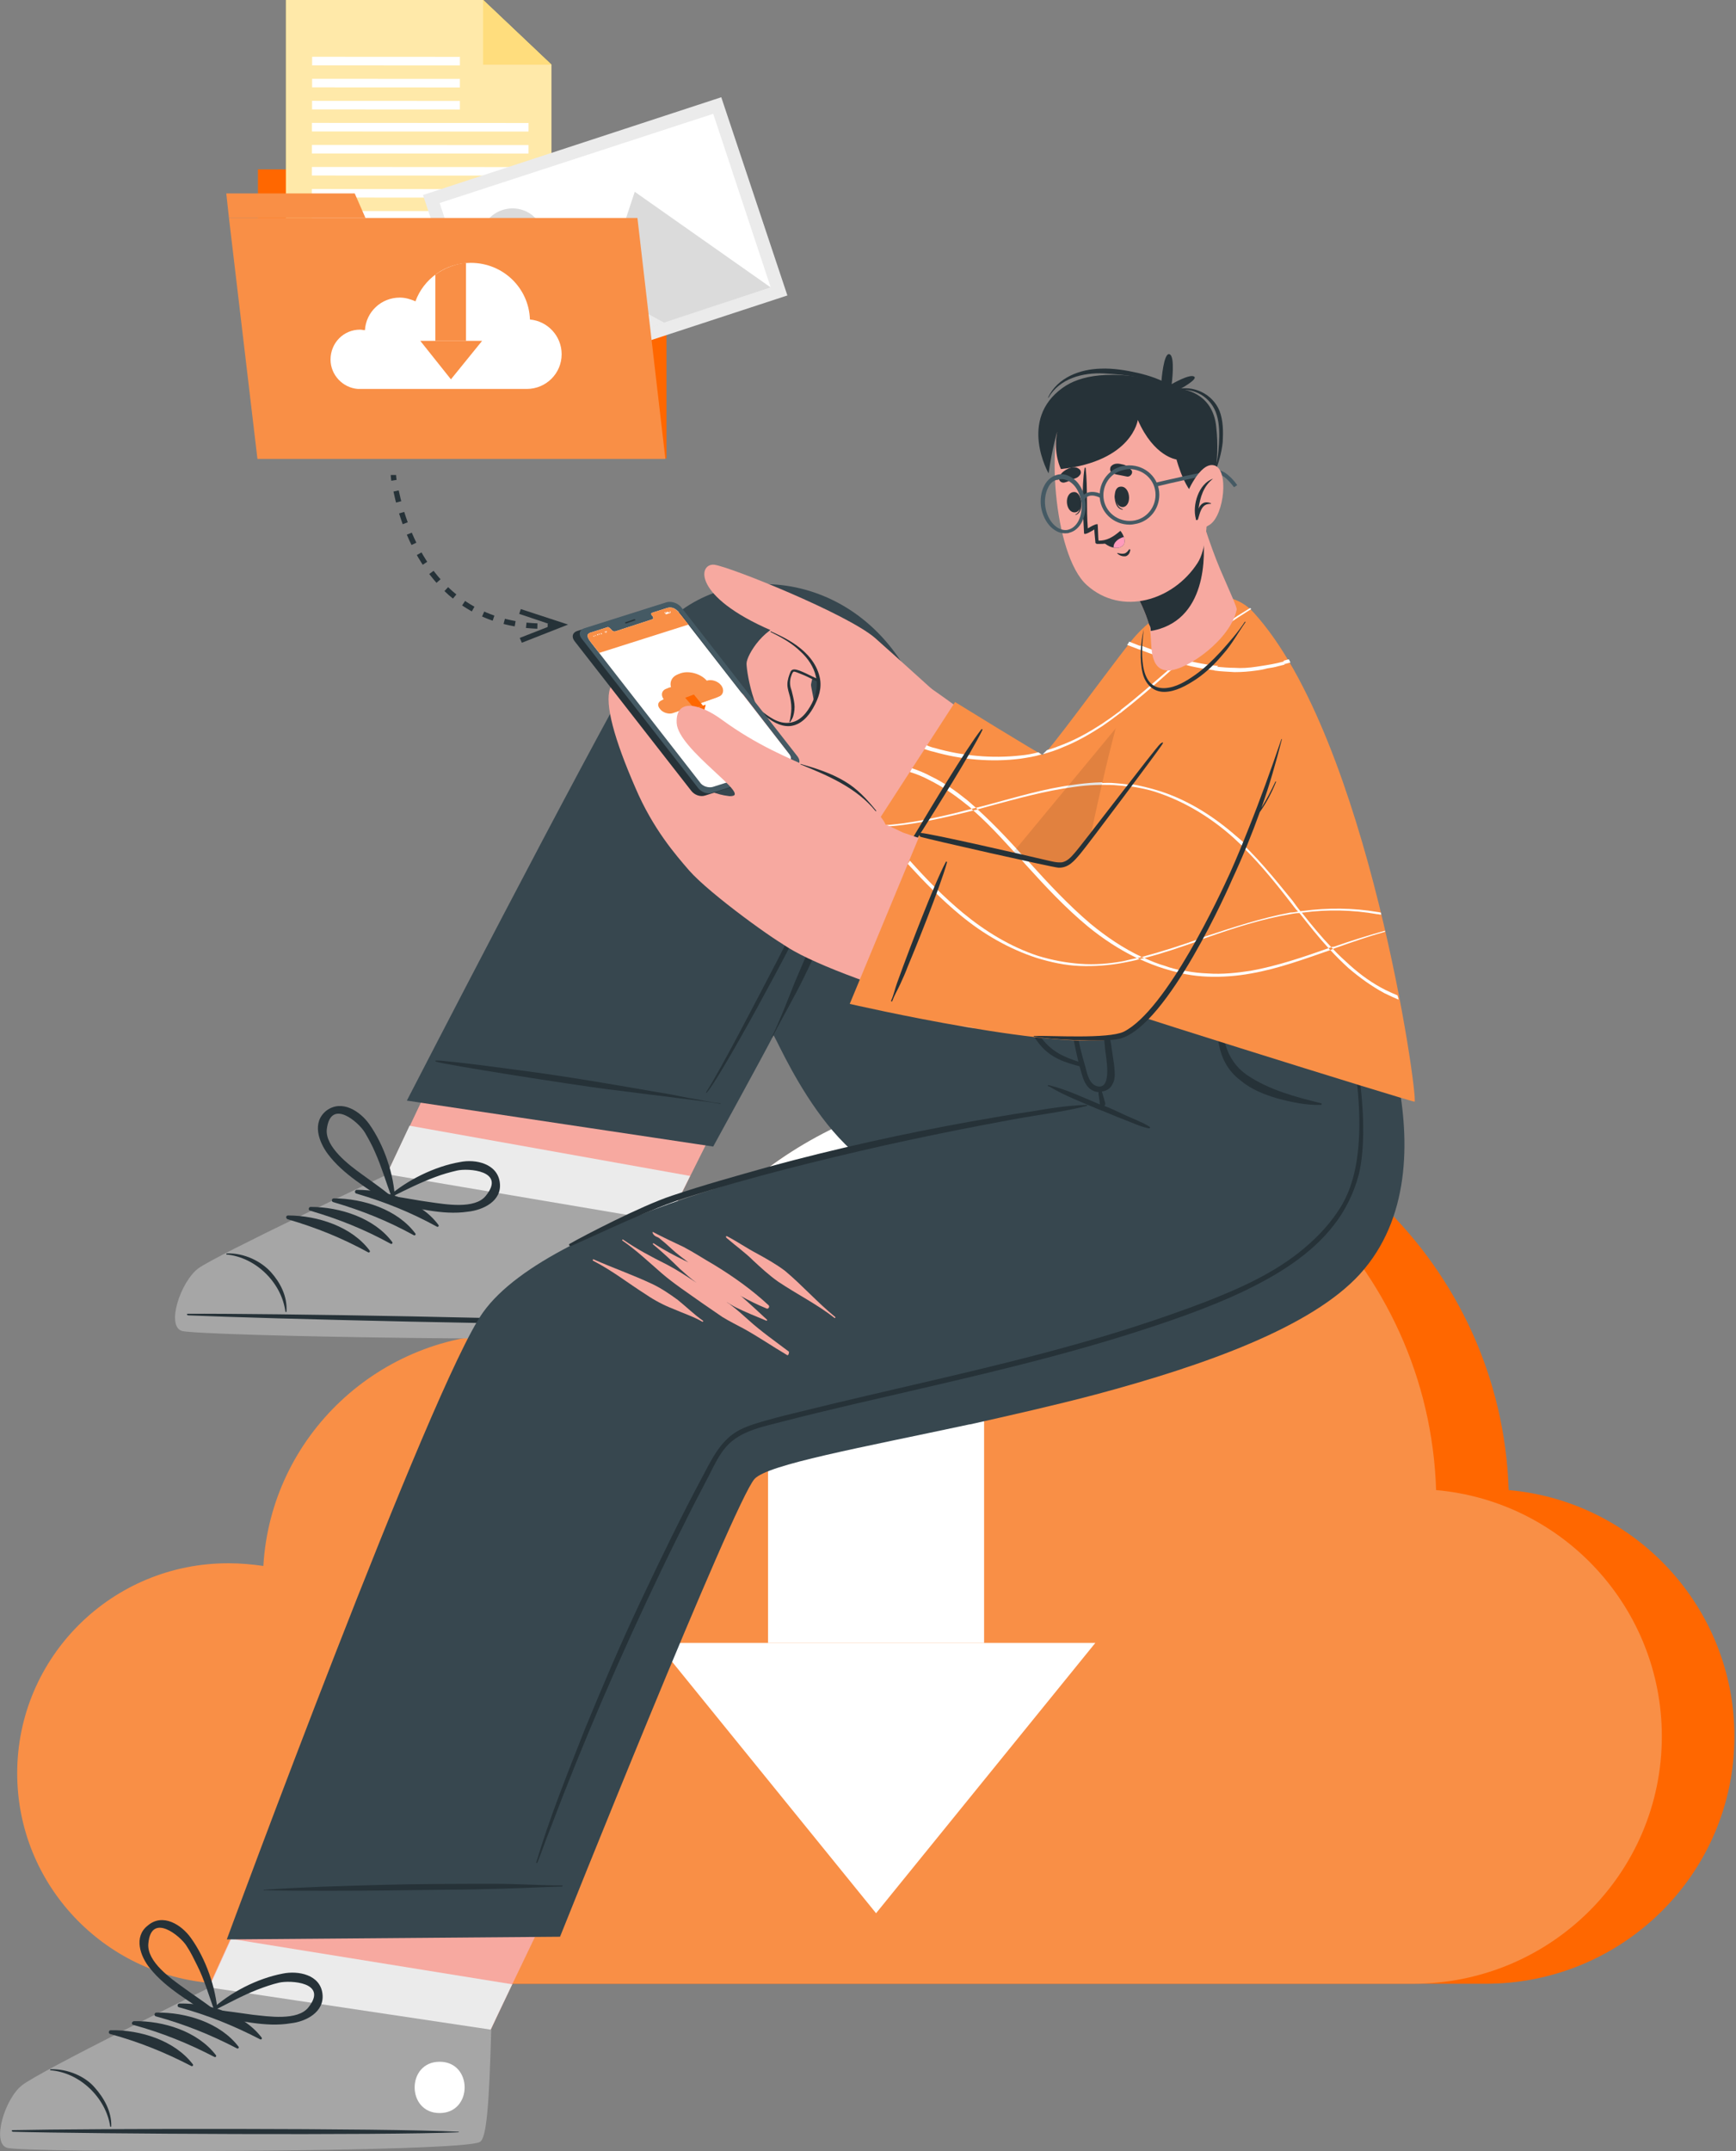 <svg width="323" height="400" viewBox="0 0 323 400" fill="none" xmlns="http://www.w3.org/2000/svg">
<rect x="0" y="0" width="323" height="400" fill="#808080" stroke="none"/>
<g clip-path="url(#clip0_2539_5162)">
<path d="M16.7 329.757C16.7 350.422 32.8 367.312 53.2 368.803V368.902H276.4C302 368.902 322.7 348.336 322.7 322.901C322.7 298.957 304.3 279.185 280.7 277.099C279.4 235.469 245 202.086 202.7 202.086C169.1 202.086 140.4 223.249 129.4 252.856C123.2 249.776 116.1 247.988 108.7 247.988C84.1 247.988 63.9 267.064 62.5 291.207C60.4 290.909 58.3 290.71 56.1 290.71C34.4 290.611 16.7 308.097 16.7 329.757Z" fill="#FF6700"/>
<g opacity="0.1">
<path d="M16.7 329.757C16.7 350.422 32.8 367.312 53.2 368.803V368.902H276.4C302 368.902 322.7 348.336 322.7 322.901C322.7 298.957 304.3 279.185 280.7 277.099C279.4 235.469 245 202.086 202.7 202.086C169.1 202.086 140.4 223.249 129.4 252.856C123.2 249.776 116.1 247.988 108.7 247.988C84.1 247.988 63.9 267.064 62.5 291.207C60.4 290.909 58.3 290.71 56.1 290.71C34.4 290.611 16.7 308.097 16.7 329.757Z" fill="#FF6700"/>
</g>
<path d="M3.2 329.757C3.2 350.422 19.3 367.312 39.7 368.803V368.902H262.9C288.5 368.902 309.2 348.336 309.2 322.901C309.2 298.957 290.8 279.185 267.2 277.099C265.9 235.469 231.5 202.086 189.2 202.086C155.6 202.086 126.9 223.249 115.9 252.856C109.7 249.776 102.6 247.988 95.2 247.988C70.6 247.988 50.4 267.064 49 291.207C46.9 290.909 44.8 290.71 42.6 290.71C20.9 290.611 3.2 308.097 3.2 329.757Z" fill="#F98F46"/>
<path d="M183.1 202.285V305.514H142.9V217.188C154.3 208.743 168.1 203.378 183.1 202.285Z" fill="white"/>
<path d="M203.8 305.514H122.2L163 355.787L203.8 305.514Z" fill="white"/>
<path d="M124 36.463H48V85.246H124V36.463Z" fill="#FF6700"/>
<path d="M72 31.495H48V36.463H73.4L72 31.495Z" fill="#FF6700"/>
<g opacity="0.1">
<path d="M124 36.463H48V85.246H124V36.463Z" fill="#FF6700"/>
<path d="M72 31.495H48V36.463H73.4L72 31.495Z" fill="#FF6700"/>
</g>
<path d="M102.6 63.09L53.2 62.991V0H89.9L102.6 12.022V63.09Z" fill="#FFC727"/>
<path opacity="0.6" d="M102.6 63.09L53.2 62.991V0H89.9L102.6 12.022V63.09Z" fill="white"/>
<path d="M89.9 0L102.6 12.022H89.9V0Z" fill="#FFC727"/>
<path opacity="0.4" d="M89.9 0L102.6 12.022H89.9V0Z" fill="white"/>
<path d="M58.072 12.151L85.572 12.165L85.573 10.575L58.073 10.561L58.072 12.151Z" fill="white"/>
<path d="M58.068 16.247L85.568 16.261L85.569 14.672L58.069 14.658L58.068 16.247Z" fill="white"/>
<path d="M58.064 20.344L85.564 20.358L85.565 18.768L58.065 18.755L58.064 20.344Z" fill="white"/>
<path d="M58.041 24.444L98.341 24.465L98.342 22.875L58.042 22.854L58.041 24.444Z" fill="white"/>
<path d="M58.037 28.541L98.337 28.561L98.338 26.972L58.038 26.951L58.037 28.541Z" fill="white"/>
<path d="M58.032 32.638L98.332 32.658L98.333 31.068L58.033 31.048L58.032 32.638Z" fill="white"/>
<path d="M58.029 36.734L98.329 36.755L98.329 35.165L58.029 35.145L58.029 36.734Z" fill="white"/>
<path d="M58.024 40.831L98.324 40.852L98.325 39.262L58.025 39.242L58.024 40.831Z" fill="white"/>
<path d="M58.02 44.829L98.32 44.849L98.321 43.259L58.021 43.239L58.02 44.829Z" fill="white"/>
<path d="M58.016 48.925L98.316 48.946L98.317 47.356L58.017 47.336L58.016 48.925Z" fill="white"/>
<path d="M58.012 53.022L98.312 53.042L98.313 51.453L58.013 51.432L58.012 53.022Z" fill="white"/>
<path d="M58.008 57.119L98.308 57.139L98.308 55.55L58.008 55.529L58.008 57.119Z" fill="white"/>
<path d="M91 73.125L146.5 54.943L134.2 18.082L78.7 36.264L91 73.125Z" fill="#EBEBEB"/>
<path d="M92.5 70.045L143.4 53.453L132.7 21.163L81.8 37.755L92.5 70.045Z" fill="white"/>
<path d="M89.8 46.398C90.8 49.478 94.1 51.068 97.2 50.075C100.3 49.081 101.9 45.802 100.9 42.722C99.9 39.642 96.6 38.053 93.5 39.046C90.4 40.04 88.7 43.319 89.8 46.398Z" fill="#DBDBDB"/>
<path d="M108.4 64.978L143.4 53.453L118.1 35.668L108.4 64.978Z" fill="#DBDBDB"/>
<path d="M94.6 69.449L123.6 60.01L104 49.379L94.6 69.449Z" fill="#EBEBEB"/>
<path d="M123.8 85.345H47.9L42.6 40.536H118.6L123.8 85.345Z" fill="#F98F46"/>
<path d="M66 35.966H42.1L42.6 40.536H68L66 35.966Z" fill="#F98F46"/>
<path d="M61.5 66.865C61.5 69.747 63.8 72.131 66.6 72.33H98C101.6 72.33 104.5 69.448 104.5 65.872C104.5 62.494 101.9 59.712 98.6 59.414C98.4 53.552 93.6 48.882 87.6 48.882C82.9 48.882 78.8 51.863 77.3 56.036C76.4 55.638 75.4 55.34 74.4 55.34C70.9 55.34 68.1 58.023 67.9 61.401C67.6 61.401 67.3 61.301 67 61.301C63.9 61.301 61.5 63.785 61.5 66.865Z" fill="white"/>
<path d="M86.7 48.882V63.388H81V51.068C82.7 49.876 84.6 49.081 86.7 48.882Z" fill="#F98F46"/>
<path d="M89.7 63.388H78.2L83.9 70.541L89.7 63.388Z" fill="#F98F46"/>
<path d="M73.2 88.326C73.2 88.326 73.2 88.723 73.3 89.32" stroke="#263238" stroke-miterlimit="10"/>
<path d="M73.7 91.306C75.2 98.559 80.8 116.244 100.9 116.443" stroke="#263238" stroke-miterlimit="10" stroke-dasharray="2.08 2.08"/>
<path d="M101.9 116.443C102.2 116.443 102.6 116.443 102.9 116.443" stroke="#263238" stroke-miterlimit="10"/>
<path d="M97.1 119.523L96.7 118.629L102.8 116.244L96.6 114.158L96.9 113.264L105.7 116.145L97.1 119.523Z" fill="#263238"/>
<path d="M34.5 246.895C37.3 247.889 118.8 249.18 121.9 247.392C122.3 247.193 123 229.707 123 229.707C137.6 199.801 152 172.876 152 172.876L94.7 170.591L71.4 219.573C71.4 219.573 38.9 234.675 37.7 235.569C34.5 237.953 31.8 245.902 34.5 246.895Z" fill="#F7A9A0"/>
<path d="M34.5 246.895C37.3 247.889 118.8 249.18 121.9 247.293C122.3 247.094 123 229.608 123 229.608C124.8 225.932 126.6 222.255 128.4 218.679L76.2 209.339L71.4 219.573C71.4 219.573 38.9 234.675 37.7 235.569C34.5 237.953 31.8 245.902 34.5 246.895Z" fill="#EBEBEB"/>
<path d="M33.8 247.491C36.6 248.485 118.7 249.876 121.9 247.988C123.1 247.293 123.7 241.53 124.4 227.223L72.1 218.38C72.1 218.38 40.1 233.482 36.9 235.867C33.6 238.351 30.9 246.498 33.8 247.491Z" fill="#A6A6A6"/>
<path d="M35 244.312C48.8 244.213 104.3 245.107 117.9 246.1C118 246.1 118 246.2 117.9 246.2C104.3 246.597 48.8 245.206 35 244.61C34.7 244.511 34.7 244.312 35 244.312Z" fill="#263238"/>
<path d="M42.201 233.085C45.501 232.986 48.601 234.575 50.401 236.562C52.101 238.45 53.501 241.033 53.301 243.915C53.301 244.014 53.101 244.014 53.101 243.915C52.401 238.549 47.601 233.78 42.101 233.284C42.101 233.184 42.101 233.085 42.201 233.085Z" fill="#263238"/>
<path d="M66.4 221.262C71.9 221.262 78.3 223.348 81.6 227.819C81.701 228.018 81.501 228.217 81.3 228.117C76.4 225.435 71.701 223.547 66.3 221.957C65.9 221.858 66.001 221.262 66.4 221.262Z" fill="#263238"/>
<path d="M62.1 222.852C67.6 222.852 74 224.938 77.3 229.409C77.4 229.608 77.2 229.806 77 229.707C72.1 227.024 67.4 225.137 62 223.547C61.6 223.448 61.7 222.852 62.1 222.852Z" fill="#263238"/>
<path d="M57.8 224.441C63.3 224.441 69.7 226.528 73 230.999C73.1 231.197 72.9 231.396 72.7 231.297C67.8 228.614 63.1 226.726 57.7 225.137C57.3 225.037 57.4 224.441 57.8 224.441Z" fill="#263238"/>
<path d="M53.6 226.031C59.1 226.031 65.5 228.117 68.8 232.588C68.9 232.787 68.7 232.986 68.5 232.886C63.6 230.204 58.9 228.316 53.5 226.726C53.1 226.528 53.2 226.031 53.6 226.031Z" fill="#263238"/>
<path d="M114.6 232.986C120.8 233.085 120.6 242.623 114.4 242.524C108.3 242.424 108.4 232.886 114.6 232.986Z" fill="white"/>
<path d="M61.001 214.605C63.901 218.48 68.4 220.964 72.3 223.746C72.701 224.044 73.201 223.746 73.3 223.348C73.4 223.348 73.501 223.348 73.501 223.15C73.3 218.381 71.501 213.015 68.701 209.041C67.001 206.657 63.6 204.372 60.7 206.557C58.001 208.743 59.3 212.32 61.001 214.605ZM60.8 210.035C61.501 204.074 66.8 208.743 67.9 210.631C68.6 211.823 69.3 213.115 69.8 214.307C71.001 216.99 71.8 219.771 72.8 222.454C71.001 220.964 69.1 219.672 67.201 218.281C65.001 216.691 60.501 213.313 60.8 210.035Z" fill="#263238"/>
<path d="M93.001 219.97C92.601 216.393 88.501 215.499 85.601 216.095C80.901 216.89 75.701 219.473 72.201 222.553C72.101 222.653 72.101 222.752 72.201 222.752C72.001 223.149 72.101 223.646 72.601 223.746C77.301 224.54 82.201 226.031 87.001 225.335C89.901 225.037 93.401 223.348 93.001 219.97ZM80.001 223.547C77.701 223.249 75.401 222.752 73.101 222.454C75.701 221.162 78.301 219.871 81.001 218.877C82.301 218.38 83.701 217.983 85.001 217.685C87.101 217.188 94.201 217.685 90.401 222.355C88.401 224.938 82.801 223.944 80.001 223.547Z" fill="#263238"/>
<path d="M132.7 213.214L75.7 204.67C75.7 204.67 108 141.977 120.1 120.914C129.5 104.521 155.4 103.726 167.9 123.398C184.7 149.627 197.7 174.168 205.2 187.779L218 188.773L215.2 209.737L172.2 219.275C155.7 221.262 144.2 192.052 143.9 192.548C143 194.436 132.7 213.214 132.7 213.214Z" fill="#37474F"/>
<path d="M143.601 192.847C145.201 189.568 146.501 186.09 147.901 182.613C149.301 179.334 150.701 176.056 152.101 172.777C154.901 166.12 157.801 159.563 160.501 152.906C162.001 149.131 163.401 145.355 164.801 141.58C164.801 141.48 165.001 141.48 164.901 141.58C163.801 145.157 162.701 148.733 161.501 152.211C161.801 151.615 162.101 151.018 162.501 150.422C163.401 148.833 164.401 147.144 165.301 145.554C165.301 145.455 165.401 145.554 165.401 145.653C164.501 147.243 163.601 148.833 162.701 150.522C162.201 151.316 161.801 152.111 161.301 152.906C157.901 162.842 154.101 172.578 149.501 181.918C147.701 185.594 145.601 189.17 143.701 192.847C143.701 193.045 143.601 192.946 143.601 192.847Z" fill="#263238"/>
<path d="M131.401 203.08C134.101 198.907 140.701 186.09 143.001 181.719C147.701 172.777 152.101 163.736 156.201 154.496C158.501 149.329 160.701 144.064 162.801 138.698H162.901C159.701 148.236 155.801 157.576 151.601 166.716C147.401 175.857 133.901 200.596 131.501 203.179C131.501 203.279 131.301 203.179 131.401 203.08Z" fill="#263238"/>
<path d="M166.8 145.753C171.7 154.496 176.7 163.14 181.7 171.883C184.2 176.254 186.7 180.725 189.2 185.097C190.4 187.183 191.5 189.27 192.7 191.356C193.8 193.343 195.2 194.933 197.2 196.026C199.4 197.218 202 197.814 204.4 198.51C207.2 199.305 209.9 200.199 212.7 200.994C212.8 200.994 212.8 201.192 212.6 201.192C210.1 200.497 207.6 200 205.1 199.305C202.8 198.708 200.5 198.311 198.3 197.516C196.3 196.821 194.6 195.728 193.3 194.039C191.9 192.25 190.9 190.164 189.8 188.177C184.9 179.235 180 170.194 175.1 161.252C172.3 155.986 169.5 150.919 166.8 145.753Z" fill="#263238"/>
<path d="M134 205.266C130.6 204.67 127.1 204.372 123.6 203.875C120.1 203.477 116.7 202.981 113.2 202.583C106.3 201.689 82.8 198.013 81.1 197.417C81 197.417 81 197.218 81.1 197.218C82.8 197.119 98.1 199.205 101.6 199.702C108.5 200.696 115.3 201.888 122.2 203.08C124.2 203.378 126.1 203.776 128.1 204.173C130.1 204.471 132 204.968 134 205.166C134.1 205.067 134.1 205.266 134 205.266Z" fill="#263238"/>
<path d="M2 398.808C4.8 399.801 86.4 399.603 89.4 397.715C89.8 397.516 90.1 380.03 90.1 380.03C104.2 349.926 118 322.702 118 322.702L60.6 321.51L38.2 370.889C38.2 370.889 6 386.587 4.8 387.481C1.8 389.866 -0.8 397.814 2 398.808Z" fill="#F7A9A0"/>
<path d="M2 398.808C4.8 399.801 86.4 399.603 89.4 397.715C89.8 397.516 90.1 380.03 90.1 380.03C91.8 376.254 93.6 372.578 95.3 369.002L43.001 360.556L38.3 370.889C38.3 370.889 6.1 386.587 4.9 387.481C1.8 389.866 -0.8 397.814 2 398.808Z" fill="#EBEBEB"/>
<path d="M1.3 399.404C4.2 400.397 86.2 400.298 89.3 398.311C90.5 397.616 91 391.853 91.4 377.447L39 369.598C39 369.598 7.3 385.196 4.1 387.779C0.9 390.263 -1.6 398.51 1.3 399.404Z" fill="#A6A6A6"/>
<path d="M2.4 396.125C16.2 395.827 71.7 395.728 85.3 396.423C85.4 396.423 85.4 396.523 85.3 396.523C71.7 397.119 16.2 396.821 2.4 396.423C2.1 396.324 2.1 396.125 2.4 396.125Z" fill="#263238"/>
<path d="M9.4 384.799C12.7 384.7 15.9 386.19 17.6 388.177C19.3 390.065 20.8 392.648 20.7 395.43C20.7 395.529 20.5 395.529 20.5 395.43C19.7 390.065 14.8 385.395 9.4 384.998C9.3 384.998 9.3 384.799 9.4 384.799Z" fill="#263238"/>
<path d="M33.401 372.578C38.901 372.479 45.3 374.466 48.7 378.937C48.8 379.136 48.6 379.334 48.401 379.235C43.401 376.652 38.7 374.764 33.3 373.274C32.901 373.175 33.001 372.578 33.401 372.578Z" fill="#263238"/>
<path d="M29.1 374.267C34.6 374.168 41 376.155 44.4 380.626C44.5 380.825 44.3 381.024 44.1 380.924C39.1 378.341 34.4 376.453 29 374.963C28.6 374.864 28.7 374.267 29.1 374.267Z" fill="#263238"/>
<path d="M24.9 375.857C30.4 375.758 36.8 377.745 40.2 382.216C40.3 382.414 40.1 382.613 39.9 382.514C34.9 379.931 30.2 378.043 24.8 376.553C24.4 376.453 24.5 375.956 24.9 375.857Z" fill="#263238"/>
<path d="M20.6 377.546C26.1 377.447 32.5 379.434 35.9 383.905C36 384.103 35.8 384.302 35.6 384.203C30.6 381.62 25.9 379.732 20.5 378.242C20.1 378.142 20.2 377.546 20.6 377.546Z" fill="#263238"/>
<path d="M81.8 383.408C88 383.408 88 392.946 81.8 392.946C75.6 392.946 75.6 383.408 81.8 383.408Z" fill="white"/>
<path d="M27.9 366.021C30.9 369.796 35.4 372.181 39.3 374.963C39.7 375.261 40.2 374.863 40.3 374.565C40.4 374.565 40.5 374.565 40.5 374.367C40.2 369.697 38.3 364.233 35.5 360.358C33.8 357.973 30.3 355.688 27.5 358.073C24.8 360.159 26.1 363.835 27.9 366.021ZM27.6 361.451C28.1 355.489 33.6 360.06 34.7 361.848C35.5 363.04 36.1 364.332 36.7 365.524C38 368.107 38.8 370.889 39.8 373.671C38 372.28 36 370.989 34.1 369.598C31.9 368.008 27.3 364.829 27.6 361.451Z" fill="#263238"/>
<path d="M60 370.79C59.6 367.213 55.5 366.418 52.6 367.014C47.9 367.909 42.8 370.492 39.3 373.771C39.2 373.87 39.2 373.969 39.3 373.969C39.1 374.367 39.2 374.863 39.7 374.963C44.4 375.658 49.4 377.049 54.1 376.254C56.9 375.956 60.4 374.168 60 370.79ZM47 374.665C44.7 374.367 42.4 373.969 40 373.771C42.6 372.479 45.1 371.088 47.9 369.995C49.2 369.498 50.6 369.002 51.9 368.703C54 368.207 61.1 368.604 57.4 373.274C55.4 375.857 49.8 374.963 47 374.665Z" fill="#263238"/>
<path d="M42.2 360.656L104.2 360.159C104.2 360.159 136.6 279.086 140.4 275.012C142.9 272.33 160 269.25 180.4 264.878H180.5C188 263.189 196 261.401 203.9 259.314C224.3 253.85 244 246.796 253 236.96C271.7 216.393 253 179.235 253 179.235H200.2C200.2 179.235 198.9 195.43 202.9 205.365C202.9 205.365 164.1 211.028 131.4 221.56C112.9 227.521 96.3 235.072 89.9 244.014C80.4 257.129 42.2 360.656 42.2 360.656Z" fill="#37474F"/>
<path d="M49.2 351.416C56.4 350.919 63.6 350.72 70.8 350.522C78 350.323 85.2 350.323 92.4 350.323C96.5 350.323 100.5 350.621 104.6 350.621C104.7 350.621 104.7 350.82 104.6 350.82C101 350.919 97.4 351.118 93.7 351.217C90.1 351.316 86.6 351.416 83 351.416C75.8 351.515 68.6 351.614 61.4 351.614C57.3 351.614 53.3 351.614 49.2 351.515C49 351.714 49 351.416 49.2 351.416Z" fill="#263238"/>
<path d="M226 186.885C226.1 187.084 226.2 187.382 226.3 187.581C226.3 187.68 226.3 187.68 226.3 187.68C227 189.866 227.3 192.151 228 194.237C228.7 196.622 230 198.51 232 199.901C236.1 202.683 241 203.974 245.8 205.166C246 205.166 245.9 205.464 245.8 205.464C243.1 205.564 240.3 204.968 237.7 204.272C235.3 203.577 232.8 202.583 230.9 200.994C228.9 199.503 227.6 197.516 227 195.132C226.7 193.939 226.5 192.648 226.3 191.356C226.1 189.965 225.8 188.376 225.8 186.885C225.6 186.687 225.9 186.587 226 186.885Z" fill="#263238"/>
<path d="M195.1 201.788C198.4 202.583 201.5 204.074 204.6 205.365C204.6 205.365 204.7 205.365 204.7 205.464C204.6 205.266 204.6 205.067 204.6 204.868C204.6 204.67 204.5 204.372 204.5 204.173C204.5 203.974 204.4 203.676 204.4 203.477C204.4 203.378 204.4 203.279 204.4 203.08C203.7 203.08 202.9 202.683 202.4 202.086C201.7 201.292 201.4 200.199 201.1 199.106C200.7 197.814 200.4 196.423 200.1 195.032C199.8 193.542 199.5 192.052 199.3 190.462C199.1 188.972 198.8 187.481 198.8 185.991C198.8 185.792 199.2 185.693 199.2 185.991C199.6 187.382 199.7 188.773 200 190.263C200.3 191.654 200.6 193.045 200.9 194.436C201.2 195.827 201.6 197.218 202 198.609C202.3 199.801 202.7 201.59 204.1 201.987C207.1 202.782 205.7 196.225 205.6 194.933C205.3 191.952 205.1 188.872 204.6 185.892C204.6 185.792 204.8 185.693 204.8 185.892C205.4 188.574 206.2 191.257 206.7 194.039C206.9 195.43 207.1 196.721 207.3 198.112C207.4 199.305 207.6 200.596 207 201.59C206.6 202.484 205.8 202.881 205 202.981C205 203.08 205.1 203.179 205.1 203.279C205.2 203.477 205.2 203.676 205.3 203.974C205.4 204.173 205.4 204.372 205.5 204.67C205.6 204.868 205.7 205.266 205.6 205.464C205.6 205.564 205.5 205.564 205.5 205.663C206.8 206.16 208 206.756 209.3 207.352C210.8 208.048 212.5 208.644 213.9 209.538C214.1 209.637 213.9 209.836 213.8 209.836C212.2 209.538 210.6 208.743 209 208.147C207.4 207.551 205.9 206.855 204.3 206.259C201.3 204.968 198.1 203.775 195.3 202.086C194.8 201.987 194.9 201.788 195.1 201.788Z" fill="#263238"/>
<path d="M108.8 321.61C112.1 313.562 115.5 305.614 119.2 297.765C122.9 289.916 126.7 282.067 130.8 274.416C132.6 271.038 134.2 267.66 137.7 265.872C139.3 265.077 141 264.58 142.8 264.083C144.9 263.487 146.9 262.991 149 262.494C165.8 258.321 182.8 254.844 199.5 250.174C207.8 247.889 216.1 245.206 224.2 242.126C230.8 239.543 237.3 236.662 242.7 232.091C245.3 229.906 247.6 227.422 249.4 224.54C251.5 221.063 256.3 211.724 249.1 183.408C249.1 183.308 249.2 183.209 249.3 183.308C255 203.477 253.8 214.506 252.8 218.48C251.9 221.858 250.3 225.137 248.1 227.919C243.9 233.284 237.9 236.96 231.8 239.94C224.5 243.418 216.8 246.001 209.2 248.385C192.6 253.552 175.5 257.228 158.5 261.202C154.3 262.196 150.1 263.189 145.9 264.282C142.2 265.276 137.8 265.971 135.1 269.051C133.8 270.541 132.9 272.429 132 274.218C131 276.105 130 278.092 129 279.98C127 283.954 125 287.928 123.1 291.903C115.5 307.7 108.5 323.895 102.3 340.288C101.5 342.275 100.8 344.362 100 346.349C99.9 346.547 99.7 346.448 99.8 346.249C102.3 337.904 105.6 329.757 108.8 321.61Z" fill="#263238"/>
<path d="M106 231.297C108.6 229.806 119.3 224.242 125 222.355C130.9 220.368 137 218.679 143 216.99C155.4 213.612 168 210.83 180.7 208.544C184.3 207.948 187.9 207.253 191.5 206.756C195 206.16 198.6 205.564 202.2 205.464C202.3 205.464 202.3 205.663 202.2 205.663C199.1 206.458 195.8 206.955 192.7 207.452C189.6 207.948 186.4 208.544 183.3 209.141C177 210.333 170.8 211.624 164.5 213.015C152.2 215.797 139.8 218.877 127.8 222.653C121.4 224.64 111.7 229.309 106.3 231.694C106 231.893 105.7 231.396 106 231.297Z" fill="#263238"/>
<path d="M146.4 251.962C143.7 250.373 141.1 248.584 138.4 247.094C137.1 246.398 135.7 245.703 134.4 244.908C133.1 244.014 131.8 243.12 130.5 242.226C128 240.437 125.4 238.748 123.1 236.761C120.7 234.675 118.4 232.489 115.8 230.7C115.7 230.601 115.8 230.502 115.9 230.502C118.5 232.29 121.3 233.78 124.1 235.171C126 236.165 127.8 237.357 129.6 238.549C128.5 237.755 127.5 236.86 126.5 235.966C124.9 234.377 123.3 232.886 121.5 231.396C121.4 231.297 121.5 231.197 121.6 231.197C123.4 232.39 125.3 233.383 127.3 234.377C127.6 234.476 127.9 234.675 128.1 234.774C127.5 234.277 126.9 233.88 126.3 233.383C125.4 232.688 124.6 231.893 123.8 231.197C123.4 230.899 123 230.502 122.6 230.204C122.5 230.204 122.5 230.104 122.4 230.104C121.9 229.906 121.6 229.707 121.4 229.21C121.4 229.111 121.4 229.111 121.5 229.111C123.4 230.104 125.3 230.999 127.2 231.893C129.1 232.886 130.9 234.079 132.8 235.171C136.4 237.357 139.9 239.841 143 242.722C143.3 243.02 142.9 243.517 142.6 243.318C140.9 242.623 139.3 241.828 137.7 240.934C137.8 241.033 137.9 241.033 138 241.133C139.6 242.524 141.2 244.014 142.7 245.405C142.8 245.504 142.7 245.604 142.6 245.604C140.7 244.809 138.7 244.014 136.9 243.12C136.3 242.822 135.7 242.424 135.2 242.126C135.4 242.325 135.7 242.424 135.9 242.623C137.1 243.517 138.2 244.511 139.3 245.504C141.6 247.591 144.3 249.478 146.8 251.366C146.8 251.863 146.6 252.161 146.4 251.962Z" fill="#F7A9A0"/>
<path d="M135.3 229.906C137.2 230.899 138.9 232.091 140.8 233.085C142.6 234.078 144.4 235.072 146.1 236.364C149.3 239.046 152.1 242.226 155.4 244.908C155.5 245.007 155.4 245.107 155.3 245.107C152 242.524 148.2 240.636 144.8 238.351C143.1 237.158 141.6 235.768 140.1 234.377C138.6 232.886 136.9 231.694 135.3 230.303C134.9 230.005 135.1 229.806 135.3 229.906Z" fill="#F7A9A0"/>
<path d="M110.4 234.178C114 235.768 117.7 237.059 121.3 238.748C123 239.543 124.6 240.636 126.1 241.729C127.7 243.02 129.1 244.411 130.8 245.604C130.9 245.703 130.8 245.802 130.7 245.802C129 244.809 127.1 244.213 125.3 243.418C123.5 242.722 121.8 241.828 120.2 240.735C116.9 238.649 113.9 236.264 110.4 234.476C110.2 234.377 110.3 234.178 110.4 234.178Z" fill="#F7A9A0"/>
<path d="M221.4 123.994C216.7 142.772 205.5 172.082 195.5 171.883C186.4 171.783 166.1 155.688 157.6 150.422C149 145.157 168.2 124.491 173 127.869C180.6 133.035 191.9 142.275 193.8 141.679C196.2 140.884 199.2 135.122 212.8 117.933C218.3 110.879 223.3 115.946 221.4 123.994Z" fill="#F7A9A0"/>
<path d="M163.9 119.821C159.9 118.43 155.4 116.443 151 116.543C146.5 116.642 142.9 122.504 142.9 124.093C142.9 125.782 144.6 136.215 149 136.215C153.5 136.215 150.8 128.167 150.9 127.273C151.1 126.379 151.2 125.186 152.1 125.286C152.9 125.385 167.6 132.34 167.6 132.34L163.9 119.821Z" fill="#F7A9A0"/>
<path d="M163.6 120.417C163.3 120.417 151.4 115.748 147 115.847C142.5 115.946 138.9 121.808 138.9 123.398C138.9 125.087 140.6 135.519 145 135.519C149.5 135.519 146.8 127.472 146.9 126.577C147.1 125.683 147.2 124.491 148.1 124.59C148.9 124.69 163.6 131.644 163.6 131.644V120.417Z" fill="#F7A9A0"/>
<path d="M146.5 135.023C147 134.327 147.1 133.234 147.2 132.439C147.3 131.545 147.2 130.552 147 129.657C146.8 128.863 146.5 128.068 146.5 127.273C146.5 126.478 146.8 125.584 147.1 124.888C147.4 124.292 148.1 124.491 148.7 124.69C149.5 124.988 150.3 125.385 151.1 125.783C152 126.18 152.8 126.677 153.6 127.074C154.5 127.472 155.4 127.968 156.2 128.465C156.3 128.465 156.2 128.564 156.1 128.564C155.3 128.266 154.6 127.869 153.8 127.571C153 127.174 152.1 126.776 151.3 126.379C150.5 125.981 149.7 125.584 148.9 125.286C148.6 125.186 148 124.888 147.7 124.888C147.4 124.988 147.2 125.783 147.1 126.081C146.9 126.975 147 127.67 147.3 128.465C147.5 129.26 147.7 130.055 147.8 130.85C147.9 131.644 147.8 132.439 147.6 133.135C147.4 133.83 146.9 134.426 146.5 135.023C146.5 135.221 146.4 135.122 146.5 135.023Z" fill="#263238"/>
<path d="M177.7 132.042C177.7 132.042 165.4 120.914 162.8 118.629C157.6 114.158 135.9 105.415 132.9 105.017C129.9 104.719 128.8 110.879 143.5 117.238C151.3 120.616 152.6 124.988 152.5 127.472C152.4 129.955 150 134.526 145.9 134.327C141.8 134.228 139.1 128.167 135.3 127.571C131.5 126.875 134 133.83 136.7 137.804C139.4 141.779 144.3 145.157 147.9 146.448C151.5 147.74 162.6 152.509 162.6 152.509L177.7 132.042Z" fill="#F7A9A0"/>
<path d="M140.8 131.545C142.4 132.737 144.1 134.327 146.2 134.426C148.3 134.526 149.7 133.135 150.7 131.446C151.7 129.757 152.3 127.77 151.8 125.783C151.4 123.994 150.3 122.404 149 121.212C147.4 119.623 145.4 118.53 143.4 117.536C143.3 117.536 143.4 117.337 143.5 117.437C145.4 118.331 151.3 120.715 152.5 125.882C153 127.968 152.3 129.856 151.3 131.644C150.4 133.234 149 134.824 147 135.022C144.6 135.221 142.4 133.234 140.7 131.744C140.6 131.545 140.7 131.545 140.8 131.545Z" fill="#263238"/>
<path d="M177.7 130.552L159.3 158.967C159.3 158.967 188.6 175.261 196.9 172.678C205.2 170.094 217.7 146.448 222.9 125.783C228.1 105.117 215.3 112.966 210.3 119.424C205.3 125.783 194.6 140.586 194 140.388C193.3 140.189 177.7 130.552 177.7 130.552Z" fill="#F98F46"/>
<path d="M169.7 142.871C170.9 143.269 172.1 143.766 173.2 144.362C175.7 145.554 177.9 147.144 180 148.833C180.6 149.329 181.1 149.826 181.7 150.323C181.8 150.422 181.8 150.422 181.9 150.522C185.3 153.602 188.4 156.98 191.4 160.358C194.4 163.736 197.5 167.114 200.9 170.094C200.7 170.293 200.6 170.393 200.4 170.492C197 167.511 193.9 164.133 190.9 160.854C187.7 157.377 184.6 153.8 181.1 150.72C181 150.621 180.9 150.621 180.9 150.522C180.5 150.124 180 149.727 179.6 149.429C177.5 147.74 175.3 146.249 172.9 145.057C171.8 144.461 170.6 143.964 169.3 143.567L169.7 142.871ZM162.6 153.8C164.1 155.39 165.6 157.079 167.1 158.768C169.6 161.451 172.1 164.233 174.8 166.716C175.4 167.014 176 167.313 176.6 167.511C173.4 164.63 170.5 161.451 167.6 158.271C166.2 156.781 164.9 155.191 163.5 153.701C163.4 153.602 163.3 153.502 163.2 153.403C163.1 153.304 163 153.204 162.9 153.105L162.7 153.403L162.6 153.8ZM162.6 153.8C162.9 153.8 163.2 153.8 163.5 153.8C165.1 153.701 166.6 153.602 168.1 153.403C172.5 152.807 176.8 151.813 181.1 150.72C181.4 150.621 181.6 150.621 181.9 150.522C182.6 150.323 183.3 150.124 184 149.926C189.2 148.535 194.5 147.044 199.8 146.349C202.5 145.951 205.2 145.852 207.9 146.051C210.4 146.249 212.8 146.647 215.2 147.442C215.3 147.243 215.3 147.144 215.4 146.945C213 146.15 210.5 145.753 207.9 145.554C205.2 145.355 202.4 145.554 199.7 145.951C194.3 146.647 189.1 148.237 183.9 149.627C183.1 149.826 182.4 150.025 181.6 150.224C181.3 150.323 181 150.323 180.8 150.422C176.6 151.515 172.4 152.509 168 153.105C166.4 153.304 164.8 153.502 163.1 153.502C162.9 153.502 162.8 153.502 162.6 153.502V153.8ZM209.7 119.921C212.8 121.113 215.9 122.305 219.1 123.199C219.2 123.199 219.3 123.299 219.4 123.299C220.1 123.497 220.8 123.696 221.6 123.895C222.1 123.994 222.7 124.093 223.2 124.193C223.2 123.994 223.3 123.795 223.3 123.497C222.8 123.398 222.2 123.299 221.7 123.199C221.1 123.1 220.6 122.901 220 122.802C219.9 122.802 219.8 122.802 219.7 122.702C216.5 121.808 213.3 120.616 210.1 119.324C210 119.523 209.9 119.722 209.7 119.921ZM193.9 140.288C195.3 139.891 196.6 139.493 197.9 138.897C200.4 137.904 202.8 136.513 205.1 135.022C209.6 131.942 213.6 128.366 217.7 124.789C218.3 124.292 218.9 123.795 219.5 123.299C219.7 123.1 219.9 122.901 220.1 122.702C221.4 121.61 222.7 120.517 224 119.424C224 119.324 224 119.225 224 119.126C222.6 120.219 221.2 121.411 219.8 122.603C219.6 122.802 219.4 123.001 219.2 123.1C218.6 123.597 218.1 124.093 217.6 124.491C213.5 128.068 209.5 131.644 205 134.625C202.7 136.115 200.4 137.407 197.9 138.4C196.9 138.798 195.9 139.195 194.8 139.493C194.3 139.99 194 140.288 193.9 140.288ZM172 139.295C172.6 139.493 173.2 139.692 173.7 139.791C178.9 141.282 184.5 141.778 189.9 141.083C191.2 140.884 192.5 140.686 193.8 140.288C193.7 140.288 193.5 140.089 193.2 139.891C192.1 140.189 191 140.388 189.9 140.487C184.6 141.083 179.1 140.586 173.9 139.096C173.4 138.997 172.9 138.798 172.4 138.599L172 139.295Z" fill="white"/>
<path opacity="0.1" d="M179.9 168.902C186.6 171.585 193.1 173.572 196.5 172.678C196.6 172.678 196.7 172.578 196.8 172.578C205.1 169.896 217.6 146.349 222.8 125.683C223.7 122.007 224.1 119.225 224 117.139C224 117.039 224 116.94 224 116.841C224 116.642 224 116.543 224 116.344C224 116.245 224 116.245 224 116.145C224 115.947 224 115.847 223.9 115.748L179.9 168.902Z" fill="black"/>
<path d="M169.6 156.185C170.2 155.191 170.8 154.198 171.4 153.204C172.6 151.217 179.7 139.295 182.6 135.619C182.7 135.519 182.8 135.619 182.8 135.718C180.8 139.891 173.4 151.615 172.2 153.502C171.6 154.496 170.9 155.489 170.3 156.483C169.7 157.476 168.9 158.371 168.3 159.364C168.2 159.464 168.1 159.364 168.1 159.265C168.5 158.271 169 157.178 169.6 156.185Z" fill="#263238"/>
<path d="M263.2 204.868C263 205.067 198.7 184.998 198.1 184.302C197.2 183.209 207.8 123.696 215.5 113.86C217.2 111.773 227.9 107.899 233.3 113.959C254.6 137.407 263.9 204.173 263.2 204.868Z" fill="#F98F46"/>
<path d="M200.2 169.3C201.1 170.094 202 170.889 202.9 171.684C205.8 174.069 209 176.254 212.4 177.844C212.6 177.943 212.7 178.043 212.9 178.043C214.2 178.639 215.4 179.136 216.8 179.533C219.3 180.427 222 180.924 224.7 181.023C227.4 181.222 230.1 180.924 232.7 180.527C237.7 179.632 242.6 177.943 247.4 176.254C247.6 176.155 247.9 176.056 248.1 176.056H248.2C251.3 174.963 254.5 173.969 257.7 173.075C257.7 173.174 257.7 173.174 257.7 173.274C254.5 174.168 251.4 175.261 248.3 176.354C248.1 176.453 247.8 176.552 247.6 176.652C242.7 178.341 237.9 180.129 232.8 181.023C230.1 181.52 227.4 181.719 224.7 181.619C222 181.52 219.3 181.023 216.7 180.129C215.1 179.632 213.6 179.036 212.1 178.341C211.9 178.241 211.8 178.142 211.6 178.142C208.3 176.552 205.3 174.565 202.5 172.28C201.7 171.585 200.9 170.889 200.1 170.194C200.1 169.896 200.1 169.598 200.2 169.3ZM198.5 179.434C199.3 179.533 200.1 179.632 200.8 179.632C203.5 179.732 206.3 179.533 208.9 179.036C209.9 178.838 211 178.639 212 178.341C212.3 178.241 212.6 178.241 212.9 178.142C216.8 177.149 220.7 175.658 224.5 174.367C229.6 172.578 234.8 170.889 240.1 169.995C240.6 169.896 241.2 169.796 241.7 169.796C242 169.796 242.2 169.697 242.5 169.697C247 169.101 251.7 169.2 256.2 169.995C256.5 169.995 256.7 170.094 257 170.094C257 169.995 256.9 169.796 256.9 169.697C256.7 169.697 256.5 169.598 256.3 169.598C251.7 168.803 247 168.803 242.4 169.399C242.1 169.399 241.9 169.498 241.6 169.498C241.1 169.598 240.6 169.697 240.1 169.697C234.8 170.69 229.6 172.38 224.5 174.069C220.5 175.459 216.5 176.85 212.5 177.844C212.2 177.943 211.9 178.043 211.6 178.043C210.7 178.241 209.8 178.44 209 178.639C206.3 179.136 203.6 179.334 201 179.136C200.2 179.136 199.5 179.036 198.7 178.937C198.6 179.136 198.5 179.235 198.5 179.434ZM205 145.951C206 145.951 207 145.951 207.9 146.051C210.6 146.249 213.2 146.746 215.8 147.64C220.9 149.429 225.5 152.31 229.5 155.887C233.5 159.463 236.9 163.636 240.2 167.909C240.6 168.405 241 169.001 241.5 169.498C241.6 169.598 241.6 169.697 241.7 169.697C243.5 171.982 245.3 174.267 247.3 176.453C247.4 176.552 247.4 176.652 247.5 176.652C248.6 177.844 249.7 178.937 250.9 180.03C253 181.818 255.2 183.408 257.6 184.699C258.4 185.097 259.3 185.494 260.2 185.892C260.2 185.594 260.1 185.395 260 185.097C259.3 184.799 258.6 184.501 257.8 184.103C255.4 182.911 253.2 181.321 251.2 179.533C250.1 178.539 249 177.546 248 176.453C247.9 176.354 247.9 176.254 247.8 176.254C245.8 174.168 244 171.982 242.2 169.697C242.1 169.598 242.1 169.498 242 169.498C241.5 168.902 241 168.207 240.5 167.511C237.1 163.338 233.7 159.066 229.6 155.489C225.5 151.913 220.8 148.932 215.6 147.243C213 146.349 210.3 145.852 207.6 145.653C206.6 145.554 205.7 145.554 204.7 145.653C205.1 145.653 205 145.753 205 145.951ZM212.1 120.815C214.4 121.709 216.8 122.504 219.1 123.199C219.2 123.199 219.3 123.299 219.4 123.299C220.1 123.497 220.8 123.696 221.6 123.895C224.3 124.491 227 124.888 229.7 124.888C231.1 124.888 232.4 124.789 233.8 124.59C234.5 124.491 235.1 124.391 235.8 124.193C236.5 124.093 237.1 123.994 237.8 123.795C238.6 123.597 239.4 123.398 240.1 123.199C240 123 239.9 122.802 239.8 122.603C239.1 122.802 238.4 123 237.6 123.1C236.3 123.398 234.9 123.597 233.6 123.795C232.3 123.994 230.9 124.093 229.6 123.994C226.9 123.994 224.3 123.597 221.6 123C221 122.901 220.5 122.702 219.9 122.603C219.8 122.603 219.7 122.603 219.6 122.504C217.1 121.808 214.6 120.914 212.2 120.02C212.2 120.417 212.1 120.616 212.1 120.815ZM208.3 132.737C211.5 130.253 214.6 127.571 217.6 124.888C218.2 124.391 218.8 123.895 219.4 123.398C219.6 123.199 219.8 123 220 122.802C223.3 119.92 226.7 117.238 230.3 114.853C231.1 114.357 232 113.761 232.8 113.264C232.7 113.164 232.7 113.164 232.6 113.065C231.8 113.562 231 114.059 230.2 114.555C226.5 117.039 223.1 119.821 219.7 122.603C219.5 122.802 219.3 123 219.1 123.1C218.5 123.597 218 124.093 217.5 124.491C214.5 127.074 211.6 129.657 208.5 132.042C208.4 132.34 208.4 132.538 208.3 132.737Z" fill="white"/>
<path d="M238.9 132.837C235.6 152.012 219.4 187.879 208.8 191.257C196.6 195.132 154.1 181.719 145.8 175.658C142.5 173.274 160.2 152.012 164.3 153.502C181.6 159.861 196.9 163.04 199.1 161.55C202.5 159.265 216.5 139.394 225.5 127.074C236.9 111.674 240.3 124.193 238.9 132.837Z" fill="#F7A9A0"/>
<path d="M146.9 176.254C145 175.559 132 166.22 128.2 161.848C125.8 159.066 121.5 154.198 118.2 146.448C114.3 137.506 112.5 130.949 113.5 128.067C114.6 124.689 114.9 124.093 123.9 138.897C129 147.243 133.8 148.236 138 148.137C155.2 147.839 167.9 154.794 167.9 154.794C167.9 154.794 154.2 178.738 146.9 176.254Z" fill="#F7A9A0"/>
<path d="M125.4 113.363L147.1 141.182C147.7 141.977 147.5 142.772 146.6 143.07L131.2 147.938C130.3 148.236 129.2 147.839 128.6 147.044L106.9 119.225C106.3 118.43 106.5 117.635 107.4 117.337L122.8 112.469C123.6 112.171 124.8 112.568 125.4 113.363Z" fill="#263238"/>
<path d="M124.1 111.972L108.7 116.841C107.8 117.139 107.6 117.933 108.2 118.728L129.9 146.547C130.5 147.342 131.7 147.74 132.5 147.442L147.9 142.573C148.8 142.275 149 141.48 148.4 140.686L126.7 112.866C126.1 112.171 125 111.773 124.1 111.972ZM146.8 140.189C147.4 140.884 147.2 141.679 146.4 141.977L132.6 146.349C131.8 146.547 130.7 146.249 130.2 145.455L110 119.523C108.8 118.033 109.4 117.735 110.2 117.536L113 116.642C113.2 116.542 113.4 116.741 113.6 116.94L113.7 117.039C114.1 117.536 114.4 117.437 114.7 117.337L121.1 115.251C121.5 115.152 121.7 115.052 121.4 114.555L121.3 114.456C121.1 114.257 121.1 114.059 121.3 113.959L124.1 113.065C124.9 112.866 125.6 112.866 126.7 114.158L146.8 140.189Z" fill="#455A64"/>
<path d="M118.2 115.35L116.5 115.946C116.4 115.946 116.4 115.946 116.3 115.847C116.3 115.748 116.3 115.748 116.3 115.748L118 115.151C118.1 115.151 118.1 115.151 118.2 115.251C118.3 115.35 118.3 115.35 118.2 115.35Z" fill="#263238"/>
<path d="M126.6 114.257L146.8 140.189C147.4 140.884 147.2 141.679 146.4 141.977L132.6 146.349C131.8 146.547 130.7 146.249 130.2 145.455L110 119.523C108.8 118.033 109.4 117.735 110.2 117.536L113 116.642C113.2 116.543 113.4 116.741 113.6 116.94L113.7 117.039C114.1 117.536 114.4 117.437 114.7 117.337L121.1 115.251C121.5 115.152 121.7 115.052 121.4 114.555L121.3 114.456C121.1 114.257 121.1 114.059 121.3 113.959L124.1 113.065C124.8 112.866 125.5 112.866 126.6 114.257Z" fill="white"/>
<path d="M126.6 114.257L128.1 116.145L111.5 121.411L110 119.523C108.8 118.033 109.4 117.735 110.2 117.536L113 116.642C113.2 116.543 113.4 116.741 113.6 116.94L113.7 117.039C114.1 117.536 114.4 117.437 114.7 117.337L121.1 115.251C121.5 115.152 121.7 115.052 121.4 114.555L121.3 114.456C121.1 114.257 121.1 114.059 121.3 113.959L124.1 113.065C124.8 112.866 125.5 112.866 126.6 114.257Z" fill="#F98F46"/>
<path d="M112.9 117.437C112.8 117.437 112.7 117.437 112.6 117.437C112.5 117.437 112.4 117.536 112.4 117.636C112.4 117.636 112.4 117.636 112.4 117.536C112.4 117.536 112.4 117.536 112.5 117.437H112.6H112.7C112.8 117.337 112.9 117.337 112.9 117.437Z" fill="white"/>
<path d="M112.6 117.637C112.5 117.637 112.5 117.637 112.6 117.637C112.5 117.537 112.6 117.537 112.6 117.437C112.7 117.437 112.8 117.437 112.9 117.437C112.9 117.437 112.9 117.437 112.9 117.537C112.8 117.537 112.7 117.537 112.7 117.537C112.6 117.537 112.6 117.637 112.6 117.637Z" fill="white"/>
<path d="M112.9 117.636C112.8 117.636 112.8 117.636 112.8 117.636C112.8 117.636 112.7 117.636 112.7 117.736C112.7 117.736 112.7 117.736 112.6 117.736C112.7 117.636 112.8 117.536 112.9 117.636Z" fill="white"/>
<path d="M112.9 117.735C112.8 117.735 112.8 117.735 112.9 117.735C112.8 117.635 112.8 117.735 112.9 117.735C112.8 117.635 112.8 117.635 112.9 117.735Z" fill="white"/>
<path d="M110.4 118.332C110.4 118.232 110.4 118.232 110.4 118.232C110.5 118.232 110.5 118.232 110.6 118.332C110.6 118.432 110.6 118.432 110.6 118.432C110.5 118.332 110.4 118.332 110.4 118.332Z" fill="white"/>
<path d="M110.7 118.232C110.7 118.132 110.7 118.132 110.7 118.132C110.8 118.132 110.8 118.132 110.9 118.232C110.9 118.332 110.9 118.332 110.9 118.332C110.9 118.232 110.8 118.232 110.7 118.232Z" fill="white"/>
<path d="M111.1 118.033C111.1 117.933 111.1 117.933 111.1 117.933C111.2 117.933 111.2 117.933 111.3 118.033C111.3 118.133 111.3 118.133 111.3 118.133C111.2 118.133 111.1 118.133 111.1 118.033Z" fill="white"/>
<path d="M111.4 117.934C111.4 117.834 111.4 117.834 111.4 117.834C111.5 117.834 111.5 117.834 111.6 117.934C111.6 118.034 111.6 118.034 111.6 118.034C111.6 118.034 111.5 118.034 111.4 117.934Z" fill="white"/>
<path d="M111.8 117.835C111.8 117.735 111.8 117.735 111.8 117.735C111.9 117.735 111.9 117.735 112 117.835C112 117.935 112 117.935 112 117.935C111.9 117.935 111.8 117.935 111.8 117.835Z" fill="white"/>
<path d="M124.8 113.959L123.9 114.257L123.6 113.86L124.5 113.562L124.8 113.959ZM123.9 114.158L124.7 113.86L124.5 113.562L123.7 113.86L123.9 114.158Z" fill="white"/>
<path d="M124.3 113.761L123.8 113.96L123.9 114.159L124.5 113.96L124.3 113.761Z" fill="white"/>
<path d="M124.8 113.861H124.7L124.6 113.661H124.7L124.8 113.861Z" fill="white"/>
<path d="M123.3 131.644C123.8 132.34 124.9 132.638 125.6 132.439L133.7 129.558C134.6 129.26 134.8 128.266 134.2 127.471C133.6 126.677 132.4 126.279 131.5 126.577C130.4 125.286 128.2 124.69 126.7 125.186C125.5 125.584 125 126.677 125.4 127.77C125.1 127.77 124.8 127.77 124.5 127.869C123.6 128.167 123.4 129.061 124 129.856C123.9 129.856 123.8 129.856 123.8 129.955C122.9 130.253 122.7 131.048 123.3 131.644Z" fill="#F98F46"/>
<g opacity="0.1">
<path d="M123.3 131.644C123.8 132.34 124.9 132.638 125.6 132.439L133.7 129.558C134.6 129.26 134.8 128.266 134.2 127.471C133.6 126.677 132.4 126.279 131.5 126.577C130.4 125.286 128.2 124.69 126.7 125.186C125.5 125.584 125 126.677 125.4 127.77C125.1 127.77 124.8 127.77 124.5 127.869C123.6 128.167 123.4 129.061 124 129.856C123.9 129.856 123.8 129.856 123.8 129.955C122.9 130.253 122.7 131.048 123.3 131.644Z" fill="#F98F46"/>
</g>
<path d="M122.8 131.843C123.3 132.539 124.4 132.837 125.1 132.638L133.2 129.757C134.1 129.459 134.3 128.465 133.7 127.67C133.1 126.875 131.9 126.478 131 126.776C129.9 125.484 127.7 124.888 126.2 125.385C125 125.782 124.5 126.875 124.9 127.968C124.6 127.968 124.3 127.968 124 128.068C123.1 128.366 122.9 129.26 123.5 130.055C123.4 130.055 123.3 130.055 123.3 130.154C122.4 130.452 122.2 131.148 122.8 131.843Z" fill="#F98F46"/>
<path d="M130.8 131.247L129.2 131.744L127.5 129.757L129.1 129.161L130.8 131.247Z" fill="#FF6700"/>
<path d="M131.3 131.048L128.7 131.942L130.9 132.638L131.3 131.048Z" fill="#FF6700"/>
<g opacity="0.2">
<path d="M130.8 131.247L129.2 131.744L127.5 129.757L129.1 129.161L130.8 131.247Z" fill="#FF6700"/>
<path d="M131.3 131.048L128.7 131.942L130.9 132.638L131.3 131.048Z" fill="#FF6700"/>
</g>
<path d="M135.9 148.038C140.2 148.137 126.1 139.394 125.9 134.426C125.7 129.558 130.5 131.048 134.3 133.83C147.5 143.467 157.4 142.971 164.1 152.211C170.8 161.351 135.9 148.038 135.9 148.038Z" fill="#F7A9A0"/>
<path d="M149 142.077C151.8 142.871 154.6 143.766 157.1 145.256C159.5 146.647 161.3 148.634 163 150.72C163.1 150.82 162.9 150.919 162.9 150.82C159.3 146.448 154.1 144.262 149 142.176C148.9 142.176 148.9 142.077 149 142.077Z" fill="#263238"/>
<path d="M198.2 160.358C194.8 161.252 171.3 154.893 171.3 154.893L158.1 186.686C158.1 186.686 199.1 196.125 208.6 192.846C218.2 189.568 233 157.278 237.9 138.5C242.4 120.914 236.4 109.389 223.7 127.67C223.7 127.571 200 159.861 198.2 160.358Z" fill="#F98F46"/>
<path d="M190.8 159.563C191 159.762 191.3 160.06 191.5 160.358C195.1 164.332 198.8 168.306 202.9 171.783C205.8 174.168 209 176.354 212.4 177.943C212.6 178.043 212.7 178.142 212.9 178.142C214.2 178.738 215.4 179.235 216.8 179.632C217.8 180.03 218.9 180.229 219.9 180.527C219.8 180.725 219.7 180.825 219.6 180.924C218.6 180.725 217.6 180.427 216.6 180.129C215 179.632 213.5 179.036 212 178.341C211.8 178.241 211.7 178.142 211.5 178.142C208.2 176.552 205.2 174.565 202.4 172.28C198.2 168.803 194.5 164.829 190.9 160.854C190.5 160.358 190 159.861 189.6 159.364C190 159.364 190.4 159.463 190.8 159.563ZM168.9 160.656C172 164.034 175.2 167.312 178.7 170.194C182.9 173.671 187.7 176.453 192.9 178.142C195.5 178.937 198.2 179.533 200.9 179.632C203.6 179.732 206.4 179.533 209 179.036C210 178.838 211.1 178.639 212.1 178.341C212.4 178.241 212.7 178.241 213 178.142C216.5 177.248 219.9 176.056 223.3 174.863C223.4 174.764 223.4 174.665 223.5 174.466C219.9 175.758 216.2 176.95 212.5 177.943C212.2 178.043 211.9 178.142 211.6 178.142C210.7 178.341 209.8 178.539 209 178.738C206.3 179.235 203.6 179.434 201 179.235C198.3 179.036 195.7 178.539 193.1 177.745C188 176.056 183.3 173.174 179.2 169.796C175.6 166.816 172.4 163.537 169.3 160.06L168.9 160.656ZM209.8 146.15C211.9 146.448 213.9 146.845 215.8 147.541C220.9 149.329 225.5 152.211 229.5 155.787C230.1 156.383 230.7 156.88 231.3 157.476C231.4 157.278 231.5 157.079 231.6 156.88C231.1 156.383 230.5 155.887 229.9 155.39C225.8 151.813 221.1 148.833 215.9 147.144C214 146.547 212 146.051 210.1 145.753C210 145.852 209.9 146.051 209.8 146.15ZM225.9 124.69C227.2 124.888 228.4 124.888 229.7 124.988C231.1 124.988 232.4 124.888 233.8 124.69C234.5 124.59 235.1 124.491 235.8 124.292C236.5 124.193 237.1 124.093 237.8 123.895C238.2 123.795 238.6 123.696 239 123.597C239 123.398 238.9 123.199 238.9 123C238.5 123.1 238.1 123.199 237.7 123.299C236.4 123.597 235 123.795 233.7 123.994C232.4 124.193 231 124.292 229.7 124.193C228.6 124.193 227.5 124.093 226.4 123.994C226.2 124.193 226 124.391 225.9 124.69Z" fill="white"/>
<path d="M178.4 190.661C179.4 190.86 180.4 191.059 181.4 191.158L178.4 190.661Z" fill="#EBEBEB"/>
<path d="M193.3 160.06C192.4 159.861 191.4 159.762 190.4 159.563L193.3 160.06Z" fill="#EBEBEB"/>
<path d="M209.1 191.853C217.1 187.779 227 166.418 228.9 162.245C230.1 159.563 231.2 156.88 232.3 154.098C234.5 148.634 236.5 143.07 238.4 137.506C238.4 137.407 238.6 137.407 238.5 137.506C237.4 141.778 236.2 146.051 234.7 150.223C235.7 148.634 236.5 147.044 237.3 145.355C237.3 145.256 237.5 145.355 237.4 145.454C236.6 147.442 235.6 149.329 234.4 151.018C232.9 155.191 231.2 159.364 229.3 163.438C228.8 164.63 217.3 190.76 208.4 193.145C205.3 193.939 194.6 193.244 192.4 192.747C192.3 192.747 192.3 192.648 192.4 192.648C195.5 192.548 206.2 193.244 209.1 191.853Z" fill="#263238"/>
<path d="M166.9 182.812C167.3 181.719 167.7 180.626 168.1 179.533C168.9 177.347 173.8 164.332 176 160.258C176.1 160.159 176.2 160.258 176.2 160.358C175 164.829 169.8 177.645 168.9 179.732C168.5 180.825 168 181.918 167.5 183.01C167 184.103 166.4 185.097 166 186.19C166 186.289 165.8 186.289 165.8 186.09C166.3 184.998 166.5 183.905 166.9 182.812Z" fill="#263238"/>
<path d="M171.3 154.893C173.2 154.992 190.9 159.066 194.7 159.96C195.6 160.159 196.6 160.457 197.6 160.358C198.6 160.159 199.3 159.364 199.9 158.669C201.2 157.278 214.9 139.195 215.9 138.301C216.3 138.003 216.6 137.904 216.2 138.5C215.6 139.493 202.2 157.377 201 158.768C199.9 160.06 198.8 161.451 196.9 161.351C196.1 161.351 172.3 155.986 171.2 155.589C171 155.291 171 154.893 171.3 154.893Z" fill="#263238"/>
<path d="M217.4 124.69C221 124.59 229 118.828 230.1 113.363C230.2 112.966 228.7 109.786 227 105.812C226 103.428 225 100.646 224.2 98.162C224 97.665 209.3 106.806 209.3 106.806C209.3 106.806 212.5 111.674 213.8 116.145C213.9 116.543 214 116.841 214 117.238C214 117.337 214 117.337 214 117.437C214.4 119.424 213.6 124.69 217.4 124.69Z" fill="#F7A9A0"/>
<path d="M214.1 117.139C214.1 117.238 214.1 117.238 214.1 117.337C214.6 117.238 215.2 117.139 215.8 116.94C225.2 113.959 224.2 101.441 223.7 98.261C221 99.553 209.3 106.806 209.3 106.806C209.3 106.806 212.5 111.674 213.8 116.145C214 116.443 214.1 116.841 214.1 117.139Z" fill="#263238"/>
<path d="M221.3 77.397C224.6 82.663 226 99.95 222.8 104.719C218.3 111.674 208.7 114.655 202.2 108.793C195.9 103.13 194.6 80.477 198.2 75.907C203.7 69.25 216.5 69.647 221.3 77.397Z" fill="#F7A9A0"/>
<path d="M207.4 91.803C207.4 91.704 207.5 91.803 207.4 91.803C207.6 93.095 207.8 94.386 208.9 94.685V94.784C207.6 94.685 207.3 92.896 207.4 91.803Z" fill="#263238"/>
<path d="M208.4 90.512C210.3 90.214 210.7 93.989 209 94.287C207.3 94.486 206.8 90.71 208.4 90.512Z" fill="#263238"/>
<path d="M201 92.598L200.9 92.698C201.1 93.89 201.1 95.181 200.1 95.678V95.778C201.4 95.38 201.3 93.592 201 92.598Z" fill="#263238"/>
<path d="M199.8 91.505C197.9 91.605 198.2 95.38 200 95.281C201.7 95.181 201.4 91.406 199.8 91.505Z" fill="#263238"/>
<path d="M209.7 88.624C209.2 88.525 208.7 88.425 208.2 88.326C207.6 88.227 207.1 88.127 206.7 87.73C206.5 87.531 206.5 87.034 206.7 86.736C207.2 86.14 208 86.14 208.7 86.339C209.5 86.438 210 86.836 210.5 87.432C210.9 87.829 210.4 88.723 209.7 88.624Z" fill="#263238"/>
<path d="M198.1 89.717C198.6 89.618 199.1 89.319 199.6 89.121C200.2 88.922 200.6 88.823 201 88.227C201.2 87.928 201.1 87.432 200.8 87.233C200.2 86.736 199.5 86.836 198.8 87.134C198.1 87.432 197.6 87.829 197.2 88.425C196.7 89.22 197.4 89.916 198.1 89.717Z" fill="#263238"/>
<path d="M210.1 102.136C209.9 102.434 209.6 102.832 209.2 102.931C208.8 103.03 208.3 102.931 207.9 102.832C207.9 102.832 207.8 102.832 207.9 102.931C208.3 103.328 208.9 103.527 209.5 103.428C210 103.229 210.2 102.832 210.3 102.335C210.3 102.136 210.2 102.136 210.1 102.136Z" fill="#263238"/>
<path d="M208.5 98.857C208 99.95 207.1 100.646 206.1 100.944C205.6 101.143 205.2 101.143 204.7 101.143C204.6 101.143 204.5 101.143 204.4 101.143C204.3 101.143 204.2 101.143 204.1 101.143C204 101.143 203.9 101.043 203.8 100.944V100.844V100.745C203.7 99.851 203.6 98.46 203.6 98.46C203.3 98.659 201.7 99.652 201.7 99.155C201.5 95.281 201.2 90.909 201.8 87.034C201.8 86.935 202 86.935 202 87.034C202.4 90.81 202.1 94.585 202.4 98.261C202.9 97.963 203.7 97.466 204.2 97.466C204.3 97.466 204.3 100.149 204.4 100.546C205.9 100.546 207 99.95 208.4 98.758C208.4 98.659 208.5 98.758 208.5 98.857Z" fill="#263238"/>
<path d="M205.1 100.646C205.1 100.646 206 101.639 207.2 101.838C207.6 101.937 208.1 101.937 208.5 101.739C209.4 101.341 209.3 100.546 209.1 99.851C208.9 99.255 208.5 98.758 208.5 98.758C208.5 98.758 207.3 100.248 205.1 100.646Z" fill="#263238"/>
<path d="M207.2 101.838C207.6 101.937 208.1 101.937 208.5 101.739C209.4 101.341 209.3 100.546 209.1 99.851C208 100.149 207.1 100.944 207.2 101.838Z" fill="#FF9BBC"/>
<path d="M224.1 92.896C220.9 93.194 218.9 85.445 218.9 85.445C218.9 85.445 214.7 84.948 211.7 78.092C211.7 78.092 210.7 85.743 197.4 87.233C197.4 87.233 195.9 84.352 196.7 80.278C196.7 80.278 195.8 83.159 195.1 88.028C195.1 88.028 189.4 78.092 197.7 72.131C201 69.747 206.6 68.753 216.1 70.84C216.1 70.84 216.5 65.475 217.6 65.872C218.7 66.269 218 71.436 218 71.436C218 71.436 221.4 69.449 222.2 70.045C222.9 70.541 219.6 72.33 219.6 72.33C219.6 72.33 225.7 72.727 226.3 79.483C227 85.643 225.7 92.698 224.1 92.896Z" fill="#263238"/>
<path d="M218.7 72.429C222 71.535 225.6 73.224 226.9 76.403C227.6 78.192 227.6 80.278 227.5 82.166C227.3 84.252 226.7 86.14 226 88.028C226 88.127 225.8 88.028 225.8 87.928C226.5 86.239 226.7 84.252 226.8 82.464C226.9 80.775 226.9 78.887 226.4 77.198C225.4 73.82 222.1 71.932 218.7 72.628C218.6 72.727 218.6 72.528 218.7 72.429Z" fill="#263238"/>
<path d="M204.8 68.554C207.1 68.455 209.5 68.853 211.7 69.349C213.8 69.846 216 70.541 217.8 71.734C217.9 71.833 217.8 71.932 217.7 71.932C213.9 70.243 209.5 69.647 205.4 69.449C201.5 69.25 197.2 70.343 195.1 73.919C195.1 74.019 195 73.919 195 73.919C196.8 70.144 201 68.654 204.8 68.554Z" fill="#263238"/>
<path d="M210.2 97.566C207.1 97.566 204.6 95.181 204.6 92.101C204.6 89.021 207 86.537 210.1 86.537C213.2 86.537 215.7 88.922 215.7 92.002C215.7 94.585 214 96.771 211.6 97.367C211.1 97.466 210.7 97.566 210.2 97.566ZM205.3 92.101C205.3 94.784 207.5 96.87 210.2 96.87C212.9 96.87 215 94.684 215 92.002C215 89.319 212.8 87.233 210.1 87.233C209.7 87.233 209.3 87.332 208.9 87.432C206.8 87.928 205.3 89.816 205.3 92.101Z" fill="#455A64"/>
<path d="M198.6 99.155C196.3 99.454 194.2 97.268 193.7 94.287C193.5 92.896 193.7 91.406 194.3 90.313C194.9 89.121 195.9 88.425 197 88.227C198.1 88.028 199.2 88.525 200.2 89.419C201.1 90.313 201.7 91.605 201.9 93.095C202.3 95.976 201 98.559 199 99.056C198.8 99.155 198.7 99.155 198.6 99.155ZM195 90.71C194.5 91.704 194.3 92.996 194.5 94.287C194.9 96.87 196.7 98.758 198.5 98.559C200.4 98.261 201.5 95.976 201.2 93.393C201 92.101 200.5 90.909 199.7 90.114C198.9 89.319 198 89.021 197.2 89.121C197.1 89.121 197 89.121 196.9 89.22C196.1 89.22 195.4 89.816 195 90.71Z" fill="#455A64"/>
<path d="M204.9 92.697L205.3 92.101C204.4 91.505 202.3 90.909 201.2 92.499L201.8 92.896C202.7 91.406 204.8 92.598 204.9 92.697Z" fill="#455A64"/>
<path d="M229.6 90.611L230.2 90.214C230 89.915 228.2 87.432 226.5 87.432C224.9 87.432 215.2 89.717 214.8 89.816L215 90.512C217.8 89.816 225.3 88.127 226.5 88.127C227.6 88.127 229.1 89.915 229.6 90.611Z" fill="#455A64"/>
<path d="M220.7 92.101C220.7 92.101 223.2 85.842 225.9 86.538C228.7 87.233 227.8 95.778 225.1 97.566C222.5 99.354 220.8 96.97 220.8 96.97L220.7 92.101Z" fill="#F7A9A0"/>
<path d="M225.7 89.022C223.9 90.412 223.3 92.499 223 94.585C223.4 93.691 224.1 93.095 225.3 93.592C225.4 93.592 225.3 93.691 225.3 93.691C224.4 93.691 223.9 93.989 223.5 94.784C223.2 95.38 223.1 95.976 222.9 96.572C222.8 96.771 222.5 96.771 222.5 96.572C222.5 96.572 222.5 96.572 222.5 96.473C221.8 93.989 223 89.916 225.7 89.022Z" fill="#263238"/>
<path d="M212.8 117.039C212.8 116.94 212.9 116.94 212.8 117.039C212.4 120.417 211.6 128.167 216.7 127.968C218.8 127.869 220.7 126.677 222.4 125.484C224.1 124.292 225.6 122.802 227.1 121.212C228.7 119.424 230.3 117.635 231.6 115.648C231.7 115.549 231.8 115.648 231.7 115.748C230.3 117.735 229.2 119.821 227.6 121.61C226.1 123.398 224.5 124.988 222.6 126.279C220.8 127.471 218.7 128.664 216.6 128.664C214.5 128.664 213.1 127.173 212.6 125.186C212 122.702 212.2 119.623 212.8 117.039Z" fill="#263238"/>
</g>
<defs>
<clipPath id="clip0_2539_5162">
<rect width="322.8" height="400" fill="white"/>
</clipPath>
</defs>
</svg>
